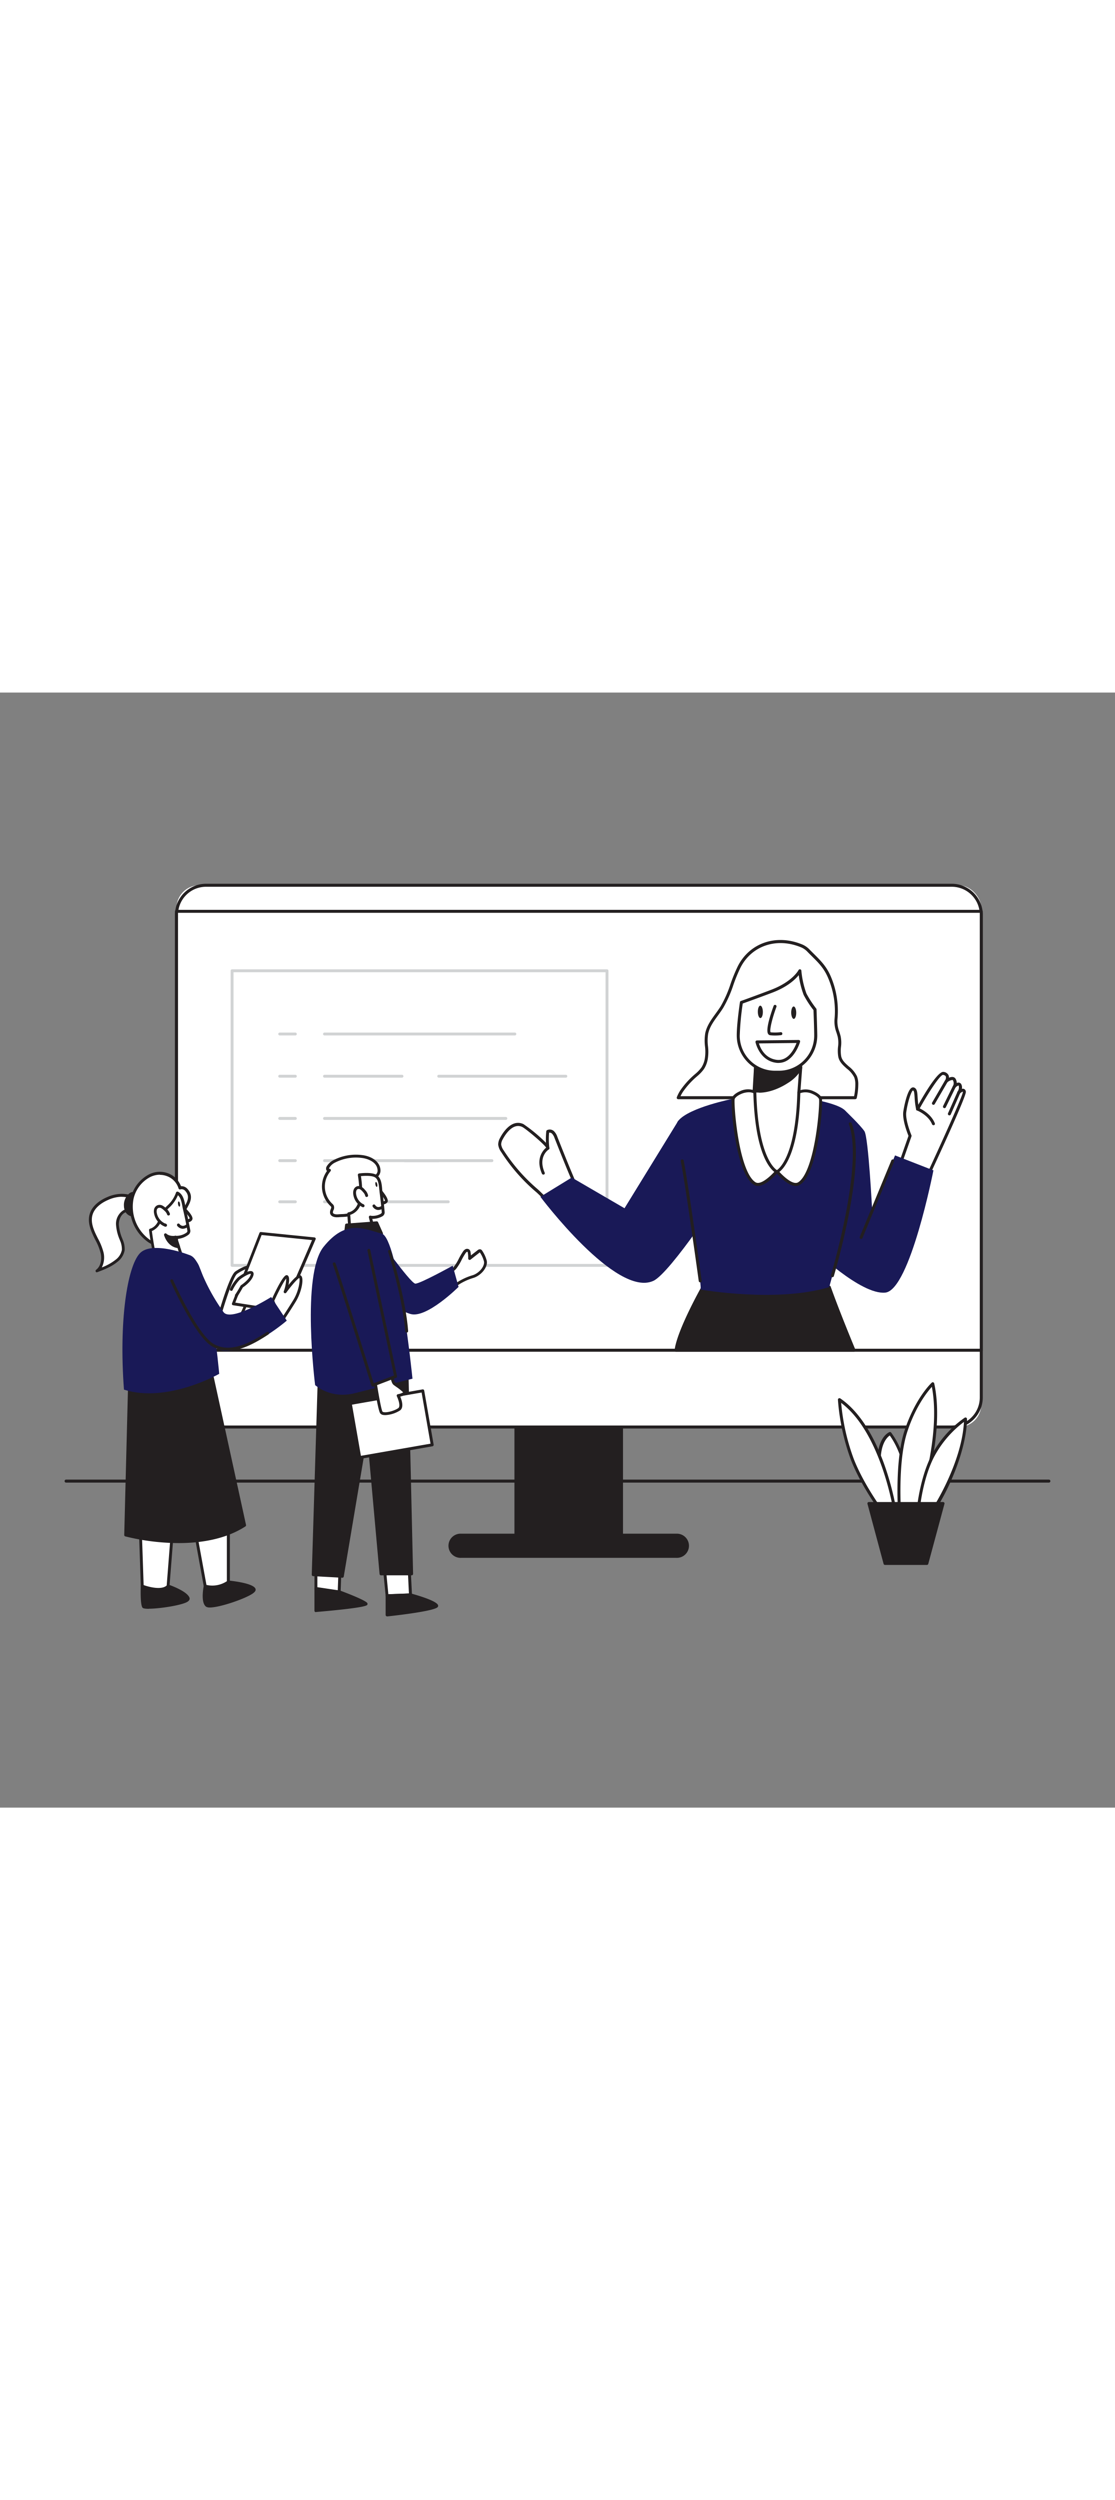 <svg id="_0580_team_presentation_8" data-name="0580_team_presentation_8" xmlns="http://www.w3.org/2000/svg" viewBox="0 0 500 500" data-imageid="team-presentation-8-46" imageName="Team Presentation 8" class="illustrations_image" style="width: 223px;"><rect x="0" y="0" width="500" height="500" fill="#808080" stroke="none"/><defs><style>.cls-1_team-presentation-8-46{fill:#231f20;}.cls-2_team-presentation-8-46{fill:#fff;}.cls-3_team-presentation-8-46{fill:#d1d3d4;}.cls-4_team-presentation-8-46{fill:#68e1fd;}</style></defs><path id="Floor_team-presentation-8-46" class="cls-1_team-presentation-8-46" d="M470.37,354.26H29.63a.67.67,0,1,1,0-1.34H470.36a.67.67,0,1,1,0,1.34Z"/><g id="Monitor_team-presentation-8-46"><rect class="cls-2_team-presentation-8-46" x="79.16" y="86.42" width="360.88" height="242.92" rx="10.14"/><path class="cls-1_team-presentation-8-46" d="M426.81,330H92.38a13.92,13.92,0,0,1-13.9-13.9V99.64a13.92,13.92,0,0,1,13.9-13.9H426.81a13.92,13.92,0,0,1,13.9,13.9V316.11a13.92,13.92,0,0,1-13.9,13.9ZM92.38,87.09A12.56,12.56,0,0,0,79.83,99.64V316.11a12.56,12.56,0,0,0,12.55,12.55H426.81a12.56,12.56,0,0,0,12.55-12.55V99.64a12.56,12.56,0,0,0-12.55-12.55Z"/><rect class="cls-1_team-presentation-8-46" x="231.34" y="329.34" width="47.38" height="48.48"/><path class="cls-1_team-presentation-8-46" d="M278.72,378.47H231.34a.65.65,0,0,1-.65-.65V329.34a.65.65,0,0,1,.65-.65h47.38a.65.65,0,0,1,.65.65v48.48A.65.65,0,0,1,278.72,378.47ZM232,377.17h46.08V330H232Z"/><rect class="cls-1_team-presentation-8-46" x="201.99" y="377.82" width="106.08" height="9.53" rx="3.65"/><path class="cls-1_team-presentation-8-46" d="M303.3,388H206.76a5.42,5.42,0,1,1,0-10.83H303.3a5.42,5.42,0,1,1,0,10.83Zm-96.54-9.53a4.12,4.12,0,1,0,0,8.23H303.3a4.12,4.12,0,1,0,0-8.23Z"/><rect class="cls-2_team-presentation-8-46" x="79.16" y="98.1" width="360.88" height="196.81"/><path class="cls-1_team-presentation-8-46" d="M440,295.58H79.16a.67.67,0,0,1-.67-.67V98.1a.67.67,0,0,1,.67-.67H440a.67.67,0,0,1,.67.67V294.91a.67.67,0,0,1-.67.67ZM79.83,294.23H439.36V98.77H79.83V294.23Z"/></g><g id="Presentation_team-presentation-8-46"><path class="cls-3_team-presentation-8-46" d="M272.19,257.51H104.07a.65.65,0,0,1-.65-.65V124.76a.65.65,0,0,1,.65-.65H272.2a.65.65,0,0,1,.65.65v132.1a.65.65,0,0,1-.65.65Zm-167.47-1.3H271.54V125.41H104.72V256.2Z"/><path class="cls-3_team-presentation-8-46" d="M230.88,153.76H145.52a.65.65,0,1,1,0-1.3h85.36a.65.65,0,1,1,0,1.3Z"/><path class="cls-3_team-presentation-8-46" d="M132.44,153.76h-7a.65.65,0,0,1,0-1.3h7a.65.65,0,1,1,0,1.3Z"/><path class="cls-3_team-presentation-8-46" d="M253.74,172.69h-57a.65.65,0,0,1,0-1.3h57a.65.65,0,1,1,0,1.3Z"/><path class="cls-3_team-presentation-8-46" d="M180.26,172.69H145.52a.65.65,0,0,1,0-1.3h34.74a.65.65,0,0,1,0,1.3Z"/><path class="cls-3_team-presentation-8-46" d="M132.44,172.69h-7a.65.65,0,1,1,0-1.3h7a.65.65,0,0,1,0,1.3Z"/><path class="cls-3_team-presentation-8-46" d="M226.83,191.62h-81.3a.65.65,0,0,1,0-1.3h81.3a.65.65,0,1,1,0,1.3Z"/><path class="cls-3_team-presentation-8-46" d="M132.44,191.62h-7a.65.65,0,1,1,0-1.3h7a.65.65,0,0,1,0,1.3Z"/><path class="cls-3_team-presentation-8-46" d="M220.59,210.55H181.47a.65.65,0,0,1,0-1.3h39.12a.65.65,0,0,1,0,1.3Z"/><path class="cls-3_team-presentation-8-46" d="M196.74,210.55H145.53a.65.65,0,0,1,0-1.3h51.21a.65.65,0,1,1,0,1.3Z"/><path class="cls-3_team-presentation-8-46" d="M132.44,210.55h-7a.65.65,0,1,1,0-1.3h7a.65.65,0,0,1,0,1.3Z"/><path class="cls-3_team-presentation-8-46" d="M201,229H145.52a.65.65,0,1,1,0-1.3H201a.65.65,0,1,1,0,1.3Z"/><path class="cls-3_team-presentation-8-46" d="M132.44,229h-7a.65.65,0,1,1,0-1.3h7a.65.65,0,0,1,0,1.3Z"/></g><g id="Character_Female_2_team-presentation-8-46" data-name="Character Female 2"><path class="cls-2_team-presentation-8-46" d="M403.32,212.29l4.74-13.55s-2.94-6.92-2.37-10.8,2.37-10.87,3.95-10.2.68,3.84,1.81,9c0,0,9-16.48,11.51-16s2,2.36,1.35,3.55c0,0,2.71-2.31,3.61-.73a3.4,3.4,0,0,1,0,3.16s1.92-2.14,2.6-.68-.56,3.27-.56,3.27,2.26-2.14,2.48-.23-17.27,39.51-17.27,39.51"/><path class="cls-1_team-presentation-8-46" d="M415.17,219.29a.67.67,0,0,1-.61-.95c6.87-14.75,17.12-37.37,17.21-39.19a.54.54,0,0,0-.06-.21,4.69,4.69,0,0,0-1.29.88.66.66,0,0,1-.9,0,.68.68,0,0,1-.12-.89,3.14,3.14,0,0,0,.51-2.61c0-.1-.08-.12-.08-.12a2.86,2.86,0,0,0-1.4,1,.67.67,0,0,1-.89.1.67.67,0,0,1-.19-.88,2.69,2.69,0,0,0,0-2.49.36.36,0,0,0-.27-.21,4.18,4.18,0,0,0-2.32,1.11.68.68,0,0,1-1-.85,2.24,2.24,0,0,0,.36-1.85c-.16-.35-.58-.58-1.24-.7-1.38.05-6.69,8.18-10.81,15.69a.64.64,0,0,1-.69.34.67.67,0,0,1-.56-.52,34.75,34.75,0,0,1-.69-5.52c-.12-1.79-.21-2.82-.72-3-.71.26-2.32,4.87-3,9.68-.53,3.64,2.3,10.37,2.32,10.44a.69.69,0,0,1,0,.49L404,212.53a.68.68,0,0,1-.86.41.67.67,0,0,1-.41-.86l4.66-13.3c-.53-1.29-2.85-7.27-2.32-10.92.35-2.41,1.79-9.55,3.75-10.64a1.26,1.26,0,0,1,1.13-.08c1.3.56,1.4,2.08,1.53,4.19.06,1,.14,2.15.33,3.49,3.14-5.6,8.88-15.12,11.31-14.72a2.77,2.77,0,0,1,2.22,1.46,2.41,2.41,0,0,1,.21,1.17,3.1,3.1,0,0,1,1.79-.34,1.7,1.7,0,0,1,1.21.86,3.7,3.7,0,0,1,.49,1.83,1.87,1.87,0,0,1,1-.18,1.45,1.45,0,0,1,1.1.89,3.15,3.15,0,0,1,.2,1.92,1.5,1.5,0,0,1,.89,0,1.45,1.45,0,0,1,.89,1.32c.23,2-13.21,31-17.33,39.87a.68.68,0,0,1-.61.39Z"/><path class="cls-1_team-presentation-8-46" d="M316,265.1s-11.77,20.73-12.88,29.81h79.78s-7.07-16.86-11.09-28.31L316,265.11Z"/><path class="cls-1_team-presentation-8-46" d="M382.94,295.56H303.16a.66.66,0,0,1-.49-.22.67.67,0,0,1-.16-.51c1.11-9.1,12.47-29.2,13-30.05a.6.6,0,0,1,.58-.33l55.82,1.49a.62.62,0,0,1,.59.43c4,11.3,11,28.11,11.08,28.28a.66.66,0,0,1-.06.61.65.65,0,0,1-.54.29Zm-79-1.3H382c-1.5-3.6-7.11-17.22-10.58-27l-55-1.47C314.93,268.4,305.38,285.74,303.91,294.26Z"/><path class="cls-2_team-presentation-8-46" d="M250.7,230.78a5.67,5.67,0,0,1-.57-.1c-3.13-.79-7.08-5.36-9.48-7.46a80.87,80.87,0,0,1-15.35-17.56,6.37,6.37,0,0,1-1.22-2.95,5.38,5.38,0,0,1,.74-2.63c1.87-3.6,5.45-7.82,9.61-5.92,1.53.7,11.27,8.74,11.27,10.13a32.39,32.39,0,0,1-.07-7.43,2.07,2.07,0,0,1,2.4.45,6.18,6.18,0,0,1,1.3,2.25c.76,1.91,10.4,26.57,11.24,26-2.8,1.76-6.35,5.59-9.87,5.18Z"/><path class="cls-1_team-presentation-8-46" d="M251.24,231.49a4.17,4.17,0,0,1-.61,0,4.94,4.94,0,0,1-.65-.12c-2.55-.64-5.46-3.48-7.81-5.76-.72-.7-1.38-1.35-2-1.85A80.86,80.86,0,0,1,224.73,206a6.94,6.94,0,0,1-1.32-3.28,6,6,0,0,1,.82-3c1.09-2.09,5.05-8.7,10.49-6.22a69.78,69.78,0,0,1,10.11,8.4,32.93,32.93,0,0,1,.14-5.16.68.68,0,0,1,.32-.51,2.76,2.76,0,0,1,3.21.54,6.58,6.58,0,0,1,1.46,2.5l.28.7c8.19,20.79,10.14,24.37,10.59,25a.67.67,0,0,1,.11,1.19c-.7.44-1.47,1-2.28,1.65-2.24,1.72-4.77,3.67-7.42,3.67Zm-18.89-37.13c-3.48,0-6.11,4.47-6.93,6a4.75,4.75,0,0,0-.67,2.29,5.81,5.81,0,0,0,1.11,2.63,79.46,79.46,0,0,0,15.23,17.41c.59.52,1.27,1.18,2,1.9,2.23,2.17,5,4.87,7.19,5.42a4,4,0,0,0,.48.09h0c2.34.27,4.84-1.66,7.06-3.36.6-.46,1.18-.9,1.73-1.29-1-1.65-3.51-7-10.58-24.95l-.28-.7a5.48,5.48,0,0,0-1.14-2,1.57,1.57,0,0,0-1.31-.46,32.21,32.21,0,0,0,.11,6.87h0v.08a.67.67,0,0,1-1.34.08.41.41,0,0,0,0-.11c-.49-1.4-9.36-8.81-10.86-9.49a4.39,4.39,0,0,0-1.81-.41Z"/><path class="cls-4_team-presentation-8-46 targetColor" d="M379.07,187.53s6.77,6.47,8.57,9.18,3.47,35.67,3.47,35.67l10.25-24.84,17.22,6.72S408.06,267.94,397,269.07s-32.52-19.77-32.52-19.77l14.59-61.77Z" style="fill: rgb(25, 25, 87);"/><path class="cls-4_team-presentation-8-46 targetColor" d="M328.8,182.13S309,186,304.13,192.05s9.83,60.62,10.12,75.67c0,0,34.23,6,57.6-1.13,0,0,8.12-28.79,10.23-45.34s-.6-31-3-33.72S367.41,183,367.41,183s-34.08,0-38.6-.91Z" style="fill: rgb(25, 25, 87);"/><path class="cls-2_team-presentation-8-46" d="M383.55,181.69a27.62,27.62,0,0,0,.68-5.88,9.24,9.24,0,0,0-.53-3.47c-1.46-3.62-6.32-5.27-7.11-9.09-.67-3.22.54-6.05-.3-9.16s-1.67-4.37-1.36-7.94a38.59,38.59,0,0,0-3-18.5c-2.33-5.48-5.63-8-9.63-12.14a9.19,9.19,0,0,0-3.32-2.08c-10.59-4.16-22.19-.86-27.52,9.6-3,5.82-4.27,12.44-7.71,18-2.42,3.91-5.92,7.35-6.84,11.86-.81,4,.66,7.76-.26,11.79a11.54,11.54,0,0,1-1.53,3.8,17.25,17.25,0,0,1-2.94,3.1,36,36,0,0,0-6.54,7.2,16.6,16.6,0,0,0-1.5,2.94h79.41Z"/><path class="cls-1_team-presentation-8-46" d="M383.55,182.36H304.14a.7.7,0,0,1-.56-.29.67.67,0,0,1-.07-.63,17.88,17.88,0,0,1,1.56-3.05,37,37,0,0,1,6.66-7.33l.14-.12a16.08,16.08,0,0,0,2.69-2.85,10.69,10.69,0,0,0,1.43-3.57,19.11,19.11,0,0,0,.15-5.85,21.05,21.05,0,0,1,.11-5.92c.68-3.31,2.68-6.06,4.61-8.72.79-1.09,1.61-2.22,2.32-3.35a53,53,0,0,0,4.41-10,71.37,71.37,0,0,1,3.28-8c5.27-10.33,16.94-14.41,28.37-9.92a9.85,9.85,0,0,1,3.56,2.24c.77.8,1.51,1.53,2.23,2.24,3,3,5.61,5.56,7.54,10.1a39.28,39.28,0,0,1,3,18.83,12.75,12.75,0,0,0,.78,5.83c.18.57.37,1.18.56,1.87a14.2,14.2,0,0,1,.22,5,14.71,14.71,0,0,0,.09,4.24c.38,1.84,1.86,3.16,3.43,4.55a12.56,12.56,0,0,1,3.65,4.42,9.93,9.93,0,0,1,.58,3.72,28.89,28.89,0,0,1-.69,6,.67.67,0,0,1-.66.53ZM305.17,181H383a26.56,26.56,0,0,0,.55-5.21,8.74,8.74,0,0,0-.48-3.21,11.43,11.43,0,0,0-3.3-3.92c-1.66-1.48-3.38-3-3.85-5.28a16,16,0,0,1-.11-4.62,12.84,12.84,0,0,0-.18-4.5c-.18-.67-.37-1.27-.54-1.82a14,14,0,0,1-.83-6.35,37.87,37.87,0,0,0-2.94-18.18c-1.83-4.3-4.22-6.67-7.25-9.67-.72-.72-1.47-1.46-2.25-2.27a8.43,8.43,0,0,0-3.08-1.92c-10.76-4.23-21.73-.42-26.67,9.28a69.39,69.39,0,0,0-3.22,7.84,53.88,53.88,0,0,1-4.53,10.2c-.73,1.18-1.57,2.33-2.37,3.44-1.94,2.66-3.76,5.17-4.38,8.2a19.45,19.45,0,0,0-.09,5.55,20.07,20.07,0,0,1-.18,6.26,11.94,11.94,0,0,1-1.62,4,17.18,17.18,0,0,1-2.91,3.1l-.13.12a35.91,35.91,0,0,0-6.43,7.06,16.69,16.69,0,0,0-1.05,1.9Z"/><path class="cls-2_team-presentation-8-46" d="M358.23,179.2s2.68,38.15-10.69,35.6c-17.77-3.79-9.69-30.59-9.69-30.59l.29-5,.67-11.65.64-10.89,18.68-.21.72,8.89.22,2.88-.84,11Z"/><path class="cls-1_team-presentation-8-46" d="M348.79,215.6a6.6,6.6,0,0,1-1.38-.14,13.67,13.67,0,0,1-9.36-6.51c-5.34-9-1.26-23.52-.87-24.85l1.6-27.47a.67.67,0,0,1,.66-.63l18.68-.21a.7.7,0,0,1,.68.62l.94,11.78-.84,11c.12,1.7,1.77,27.93-5.89,34.74a6.19,6.19,0,0,1-4.22,1.65Zm-8.7-58.27-1.57,26.92a.4.4,0,0,1,0,.15c-.05.15-4.46,15.11.72,23.86a12.41,12.41,0,0,0,8.46,5.88,4.93,4.93,0,0,0,4.44-1.2c7.27-6.45,5.46-33.42,5.44-33.69v-.1l.84-11-.89-11-17.42.19Z"/><path class="cls-1_team-presentation-8-46" d="M359.07,168.23a17.54,17.54,0,0,1-6.07,6.24c-4,2.6-9.63,4.91-14.52,4.11l.33-11a40.07,40.07,0,0,0,10.77,0c3.15-.35,6.39-.74,9.27-2.17l.22,2.88Z"/><path class="cls-1_team-presentation-8-46" d="M340.47,179.38a12.75,12.75,0,0,1-2.09-.16.65.65,0,0,1-.54-.66l.33-11a.64.64,0,0,1,.74-.62,38.71,38.71,0,0,0,10.6,0c2.91-.32,6.19-.69,9.05-2.1a.63.63,0,0,1,.61,0,.66.66,0,0,1,.33.51l.22,2.88a.71.71,0,0,1-.07.35,18,18,0,0,1-6.29,6.48c-4.31,2.81-9,4.37-12.89,4.37ZM339.15,178c3.89.43,8.88-1.08,13.5-4.09a16.87,16.87,0,0,0,5.76-5.83l-.14-1.77a31,31,0,0,1-8.62,1.84,41.58,41.58,0,0,1-10.22.14l-.29,9.72Z"/><path class="cls-2_team-presentation-8-46" d="M349.57,170.17l-1.91,0A16.42,16.42,0,0,1,331.06,154c-.06-5.18,1.42-15.06,1.42-15.06s7.58-2.72,13.53-5c10-3.77,12.67-9.17,12.67-9.17A40.49,40.49,0,0,0,361,135.24a47.13,47.13,0,0,0,4.46,6.85s.29,8.1.33,11.48a16.42,16.42,0,0,1-16.24,16.6Z"/><path class="cls-1_team-presentation-8-46" d="M347.47,170.87A17.11,17.11,0,0,1,330.38,154c-.06-5.18,1.37-14.76,1.43-15.17a.65.65,0,0,1,.44-.53c.08,0,7.64-2.75,13.52-5,9.57-3.62,12.28-8.79,12.31-8.84a.68.68,0,0,1,.74-.36.67.67,0,0,1,.54.61A40.2,40.2,0,0,0,361.65,135a47.63,47.63,0,0,0,4.37,6.7.62.62,0,0,1,.14.39c0,.08.29,8.14.33,11.49a17.11,17.11,0,0,1-16.9,17.28l-1.91,0h-.21ZM333.08,139.4A125.11,125.11,0,0,0,331.72,154a15.77,15.77,0,0,0,15.74,15.57h.17l1.91,0h0a15.77,15.77,0,0,0,15.57-15.92c0-3-.28-9.94-.32-11.25a44.39,44.39,0,0,1-4.41-6.82,39.94,39.94,0,0,1-2.2-8.87c-1.57,1.95-5.07,5.31-12,7.91-5.13,1.94-11.54,4.26-13.16,4.84Z"/><path class="cls-1_team-presentation-8-46" d="M347.56,153.79a19.88,19.88,0,0,1-2.13-.11,1.31,1.31,0,0,1-1-.63c-1.26-2.05,1.59-10.14,2.49-12.57a.67.67,0,1,1,1.26.46c-2,5.42-3.22,10.75-2.59,11.41a21.93,21.93,0,0,0,4.55-.07.68.68,0,0,1,.18,1.34,22.36,22.36,0,0,1-2.79.17Z"/><ellipse class="cls-1_team-presentation-8-46" cx="355.93" cy="143.55" rx="1.13" ry="2.79" transform="translate(-1.56 3.92) rotate(-0.63)"/><ellipse class="cls-1_team-presentation-8-46" cx="340.96" cy="143.18" rx="1.13" ry="2.79" transform="translate(-1.55 3.76) rotate(-0.63)"/><path class="cls-2_team-presentation-8-46" d="M338.5,179.2c-3.55-1.9-9.15.94-9.69,2.93s1.66,33.25,9.69,38.07c3.48,2.09,9.75-5.4,9.75-5.4s-9-3.93-9.75-35.6Z"/><path class="cls-1_team-presentation-8-46" d="M339.88,221.24a3.24,3.24,0,0,1-1.73-.47c-8.49-5.09-10.59-36.64-10-38.82.37-1.35,2.13-2.52,3.65-3.18a8.26,8.26,0,0,1,7-.16.7.7,0,0,1,.36.58c.76,30.62,9.27,35,9.35,35a.7.7,0,0,1,.38.46.68.68,0,0,1-.14.58c-.58.7-5.15,6-8.87,6Zm-4.12-42a8.66,8.66,0,0,0-3.42.76c-1.68.72-2.72,1.7-2.89,2.3-.22.83.14,8.91,1.65,17.71,1.85,10.76,4.6,17.72,7.74,19.6,2.21,1.33,6.47-2.58,8.38-4.68-2.24-1.71-8.67-8.89-9.39-35.31a5.27,5.27,0,0,0-2.07-.38Z"/><path class="cls-2_team-presentation-8-46" d="M358.23,179.2c3.55-1.9,9.15.94,9.69,2.93s-1.66,33.25-9.69,38.07c-3.48,2.09-9.75-5.4-9.75-5.4s9-3.93,9.75-35.6Z"/><path class="cls-1_team-presentation-8-46" d="M356.84,221.24c-3.72,0-8.29-5.31-8.87-6a.68.68,0,0,1,.24-1c.08,0,8.58-4.38,9.34-35a.67.67,0,0,1,.36-.58,8.26,8.26,0,0,1,7,.16c1.53.66,3.29,1.84,3.65,3.18.59,2.18-1.51,33.73-10,38.82a3.36,3.36,0,0,1-1.73.47Zm-7.34-6.3c2,2.17,6.15,6,8.38,4.68,3.14-1.88,5.89-8.85,7.74-19.6,1.51-8.8,1.87-16.88,1.65-17.71-.16-.59-1.21-1.58-2.89-2.3a7.23,7.23,0,0,0-5.49-.38c-.72,26.42-7.15,33.61-9.39,35.31Z"/><path class="cls-2_team-presentation-8-46" d="M339.46,156.66l18.68-.21s-2.85,9.86-10,8.89S339.46,156.66,339.46,156.66Z"/><path class="cls-1_team-presentation-8-46" d="M349.14,166.09a8.29,8.29,0,0,1-1.09-.07c-7.53-1-9.24-9.14-9.26-9.22a.68.68,0,0,1,.66-.81l18.68-.21a.64.64,0,0,1,.54.26.66.66,0,0,1,.11.59c-.12.4-2.81,9.44-9.64,9.44Zm-8.82-8.76c.59,1.92,2.58,6.63,7.91,7.35s8.08-5.25,8.95-7.54l-16.86.19Z"/><path class="cls-4_team-presentation-8-46 targetColor" d="M304.14,192.05l-24.09,39.19-23.66-13.77-14.06,8.63s34,45.37,50.66,37.7c7.74-3.57,32.51-41.65,32.51-41.65l-21.37-30.1Z" style="fill: rgb(25, 25, 87);"/><path class="cls-1_team-presentation-8-46" d="M373.25,262.14a.42.42,0,0,1-.19,0,.67.67,0,0,1-.45-.84c.15-.5,14.8-49.84,8.05-67.68a.67.67,0,0,1,1.26-.48c6.91,18.26-7.41,66.5-8,68.54a.68.68,0,0,1-.64.48Z"/><path class="cls-1_team-presentation-8-46" d="M314,264.47a.66.66,0,0,1-.66-.58c-.06-.44-6.05-43.92-8.06-53.72a.67.67,0,1,1,1.31-.27c2,9.84,8,53.37,8.07,53.81a.68.68,0,0,1-.57.76Z"/><path class="cls-1_team-presentation-8-46" d="M386.16,245a.8.8,0,0,1-.26-.05.67.67,0,0,1-.36-.88l14.18-34.32a.67.67,0,0,1,1.24.52l-14.18,34.32a.68.68,0,0,1-.62.42Z"/><path class="cls-1_team-presentation-8-46" d="M418.58,194a.68.68,0,0,1-.63-.42c-1.65-4.15-6.7-6.18-6.75-6.2a.67.67,0,0,1,.49-1.25c.23.09,5.64,2.25,7.51,7a.66.66,0,0,1-.38.87.74.74,0,0,1-.25,0Z"/><path class="cls-1_team-presentation-8-46" d="M418.58,184.86a.72.72,0,0,1-.34-.09.67.67,0,0,1-.24-.92l5.74-9.88a.67.67,0,0,1,1.16.68l-5.74,9.88a.66.66,0,0,1-.58.34Z"/><path class="cls-1_team-presentation-8-46" d="M423.53,186.36a.66.66,0,0,1-.3-.07.68.68,0,0,1-.31-.9l4.4-9a.67.67,0,0,1,.9-.31.68.68,0,0,1,.31.9l-4.4,9A.68.68,0,0,1,423.53,186.36Z"/><path class="cls-1_team-presentation-8-46" d="M425.73,189.6a.66.66,0,0,1-.27-.06.67.67,0,0,1-.34-.89l4.23-9.6a.67.67,0,1,1,1.23.55l-4.23,9.6a.68.68,0,0,1-.62.4Z"/><path class="cls-1_team-presentation-8-46" d="M243.64,216.15a.68.68,0,0,1-.62-.4c-3.56-8.18,2.26-12,2.32-12a.67.67,0,1,1,.72,1.14c-.21.14-4.89,3.27-1.81,10.36a.67.67,0,0,1-.35.89.65.65,0,0,1-.27,0Z"/></g><g id="Character_Male_team-presentation-8-46" data-name="Character Male"><path class="cls-1_team-presentation-8-46" d="M141.66,401.72v10s23-2,22.48-3-12.06-5.4-12.06-5.4Z"/><path class="cls-1_team-presentation-8-46" d="M141.66,412.35a.66.66,0,0,1-.44-.17.63.63,0,0,1-.21-.48v-10a.62.62,0,0,1,.23-.49.66.66,0,0,1,.52-.15l10.42,1.54.14,0c5.38,2,11.89,4.68,12.41,5.72a.8.8,0,0,1,0,.69c-.21.37-.75,1.35-23,3.28Zm.65-9.87V411c8.56-.76,17.78-1.79,20.59-2.45-1.75-1-6.55-3-11-4.64l-9.6-1.42Z"/><polygon class="cls-2_team-presentation-8-46" points="141.66 392.93 141.66 401.72 152.08 403.27 152.46 392.93 141.66 392.93"/><path class="cls-1_team-presentation-8-46" d="M152.08,403.92H152l-10.42-1.54a.65.65,0,0,1-.56-.64V393a.65.65,0,0,1,.65-.65h10.8a.63.63,0,0,1,.47.2.66.66,0,0,1,.18.48l-.38,10.34a.63.63,0,0,1-.24.48.64.64,0,0,1-.42.15Zm-9.76-2.76,9.14,1.35.33-8.93h-9.47Z"/><polygon class="cls-2_team-presentation-8-46" points="172.43 393.23 173.59 404.96 184.08 404.57 183.54 393.23 172.43 393.23"/><path class="cls-1_team-presentation-8-46" d="M173.59,405.62a.65.65,0,0,1-.65-.59l-1.16-11.73a.62.62,0,0,1,.17-.5.63.63,0,0,1,.48-.21h11.11a.65.65,0,0,1,.65.62l.55,11.34a.67.67,0,0,1-.17.47.62.62,0,0,1-.46.21l-10.49.39h0Zm-.44-11.73,1,10.41,9.22-.34-.48-10.06h-9.77Z"/><polygon class="cls-1_team-presentation-8-46" points="182.36 299.06 184.57 395.19 170.89 395.19 164.9 328.58 153.54 396.27 140.42 395.55 143.12 307.5 182.36 299.06"/><path class="cls-1_team-presentation-8-46" d="M153.54,396.93h0l-13.12-.72a.66.66,0,0,1-.62-.67l2.7-88.06a.65.65,0,0,1,.51-.62l39.24-8.44a.62.62,0,0,1,.54.13.68.68,0,0,1,.25.5l2.2,96.12a.63.63,0,0,1-.19.47.67.67,0,0,1-.47.2H170.86a.65.65,0,0,1-.65-.59l-5.54-61.55-10.52,62.69a.65.65,0,0,1-.64.54Zm-12.45-2,11.9.65,11.26-67.12a.65.65,0,0,1,.64-.54h0a.65.65,0,0,1,.62.59l5.94,66h12.41l-2.17-94.67-38,8.16-2.67,86.91Z"/><path class="cls-2_team-presentation-8-46" d="M204.47,265.56a25.67,25.67,0,0,1,7.6-3.69c2.51-.73,5.34-3.31,5.65-6.08a3.43,3.43,0,0,0-.19-1.34,13.81,13.81,0,0,0-1.82-3.84.84.84,0,0,0-.31-.31c-.27-.12-.57.07-.8.25l-4,3.14a13.47,13.47,0,0,0-.17-2.62,1.33,1.33,0,0,0-.35-.82,1,1,0,0,0-1.09,0,2.57,2.57,0,0,0-.8.84c-1.54,2.18-2.55,5-4.24,7-.33.39-3.55,2.91-3.34,3.14l3.9,4.35Z"/><path class="cls-1_team-presentation-8-46" d="M204.47,266.21A.64.64,0,0,1,204,266l-3.91-4.36a.75.75,0,0,1-.16-.5c0-.45.38-.81,2.48-2.59.42-.35.94-.79,1-.9a21.48,21.48,0,0,0,2.33-3.78,29.75,29.75,0,0,1,1.87-3.2,3.2,3.2,0,0,1,1-1,1.6,1.6,0,0,1,1.85.11,1.91,1.91,0,0,1,.55,1.2,13.52,13.52,0,0,1,.16,1.41l3-2.33a1.47,1.47,0,0,1,1.46-.34,1.43,1.43,0,0,1,.59.54,14.43,14.43,0,0,1,1.91,4,4,4,0,0,1,.21,1.6c-.34,3.09-3.44,5.85-6.11,6.64a25.5,25.5,0,0,0-7.39,3.58.65.65,0,0,1-.39.13Zm-3.07-5,3.17,3.53a26.74,26.74,0,0,1,7.32-3.45c2.28-.67,4.91-3.05,5.18-5.53a2.77,2.77,0,0,0-.16-1.08,13,13,0,0,0-1.74-3.65v0l-.16.11-4,3.14a.66.66,0,0,1-1.06-.53,13.13,13.13,0,0,0-.16-2.5c0-.09-.06-.37-.14-.44a.38.38,0,0,0-.33,0,2.24,2.24,0,0,0-.59.65,27.54,27.54,0,0,0-1.78,3.06,23,23,0,0,1-2.49,4,12.67,12.67,0,0,1-1.18,1.05c-.52.44-1.4,1.18-1.83,1.62Zm-.34-.38Z"/><path class="cls-4_team-presentation-8-46 targetColor" d="M167.58,241.69s16.49,23.34,18.68,23.36S203,257,203,257l2.63,9.5s-14.27,14.22-21.5,12.17-30.15-16.22-30.15-16.22l13.65-20.77Z" style="fill: rgb(25, 25, 87);"/><path class="cls-2_team-presentation-8-46" d="M155.21,234.37c-1.11.14-2.23.14-3.53.25s-2.8-.08-3-1.27c-.2-1,.87-2.07.43-3a2.27,2.27,0,0,0-.55-.65,11.45,11.45,0,0,1-3.5-7.6,11.26,11.26,0,0,1,2.69-7.88.62.62,0,0,1-.82-.45,1.46,1.46,0,0,1,.21-1,6.87,6.87,0,0,1,2.93-2.58,21,21,0,0,1,12.3-2.1c3.23.38,7.36,2.21,7.62,6a3,3,0,0,1-2,3.15c0,4.12-1.57,7.21-3.67,10.55a16.06,16.06,0,0,1-5.67,5.53,9,9,0,0,1-3.35,1.08Z"/><path class="cls-1_team-presentation-8-46" d="M151.11,235.29c-1.73,0-2.87-.66-3.1-1.82a3.16,3.16,0,0,1,.29-1.77c.19-.51.3-.85.19-1.09a1.62,1.62,0,0,0-.36-.41,12.12,12.12,0,0,1-3.75-8.08,12,12,0,0,1,2.25-7.59,1.33,1.33,0,0,1-.36-.6,2,2,0,0,1,.26-1.51,7.59,7.59,0,0,1,3.2-2.85,21.82,21.82,0,0,1,12.68-2.17c3.89.46,7.93,2.68,8.2,6.62a3.75,3.75,0,0,1-2.05,3.67c-.1,4.24-1.91,7.47-3.77,10.42a16.7,16.7,0,0,1-5.9,5.75,9.43,9.43,0,0,1-3.58,1.16h0c-.66.08-1.33.12-2,.15-.49,0-1,.05-1.52.1l-.63,0Zm-3.4-21.74a.69.69,0,0,1,.51.24.65.65,0,0,1,0,.84,10.59,10.59,0,0,0-2.53,7.42,10.78,10.78,0,0,0,3.3,7.16,2.85,2.85,0,0,1,.69.84,2.57,2.57,0,0,1-.15,2.1,2.17,2.17,0,0,0-.23,1.06c.14.69,1.35.83,2.35.75.55-.05,1.07-.07,1.57-.1.67,0,1.31-.07,1.93-.15h0a8.08,8.08,0,0,0,3.11-1,15.35,15.35,0,0,0,5.43-5.3c2.28-3.63,3.6-6.47,3.57-10.2a.65.65,0,0,1,.51-.64,2.34,2.34,0,0,0,1.54-2.47c-.25-3.65-4.55-5.12-7-5.41a20.49,20.49,0,0,0-11.92,2,6.15,6.15,0,0,0-2.67,2.32c-.17.32-.17.48-.15.54a.63.63,0,0,1,.19,0Z"/><path class="cls-2_team-presentation-8-46" d="M170,222.84s3.67,4.22,3.18,5.26-2.67.68-2.67.68"/><path class="cls-1_team-presentation-8-46" d="M171.32,229.49a5.51,5.51,0,0,1-.92-.07.65.65,0,0,1,.21-1.29c.69.11,1.79.06,2-.32,0-.47-1.4-2.62-3.08-4.55a.65.65,0,1,1,1-.86c1.8,2.07,3.84,4.78,3.28,6a2.56,2.56,0,0,1-2.44,1.11Z"/><path class="cls-2_team-presentation-8-46" d="M168.5,216.83c2.15,1.33,2.06,4.76,2.34,6.94.4,3.07.74,6.15,1,9.23.17,2-4.83,2.66-5.79,2.19l1.85,7.57-11.06-2.67-.45-6.4s3.41-.43,4.81-4.64-.07-12.78-.07-12.78,5.28-.73,7.38.57Z"/><path class="cls-1_team-presentation-8-46" d="M167.9,243.41a.39.39,0,0,1-.15,0l-11.07-2.67a.65.65,0,0,1-.5-.59l-.45-6.4a.65.65,0,0,1,.57-.69c.12,0,3-.45,4.27-4.2,1.34-4-.08-12.38-.09-12.46a.65.65,0,0,1,.12-.5.62.62,0,0,1,.44-.26c.56-.08,5.58-.73,7.81.66,2.06,1.28,2.32,4,2.52,6.24,0,.41.08.81.12,1.17.4,3.06.74,6.17,1,9.26a2,2,0,0,1-1,1.87,9.13,9.13,0,0,1-4.54,1.17l1.62,6.63a.68.68,0,0,1-.17.62.66.66,0,0,1-.46.19Zm-10.45-3.84,9.56,2.31-1.59-6.53a.66.66,0,0,1,.22-.66.64.64,0,0,1,.69-.08,7.27,7.27,0,0,0,4.4-.88c.32-.23.48-.45.46-.67-.26-3.06-.59-6.16-1-9.2,0-.38-.09-.79-.13-1.22-.18-1.92-.4-4.31-1.91-5.25h0c-1.35-.84-4.55-.73-6.29-.55.32,2.14,1.16,8.75-.06,12.42a7.19,7.19,0,0,1-4.74,4.94l.38,5.37Z"/><path class="cls-2_team-presentation-8-46" d="M171.45,230.72a2.5,2.5,0,0,1-3.76-.52"/><path class="cls-1_team-presentation-8-46" d="M169.67,232a1.67,1.67,0,0,1-.38,0,3.07,3.07,0,0,1-2.13-1.43.65.65,0,0,1,1.07-.75,1.89,1.89,0,0,0,1.23.88,2.37,2.37,0,0,0,1.58-.49.66.66,0,0,1,.92.1.64.64,0,0,1-.09.91,3.77,3.77,0,0,1-2.2.8Z"/><path class="cls-2_team-presentation-8-46" d="M164.43,225.58a4.2,4.2,0,0,0-1.15-2,6.16,6.16,0,0,0-1.3-1.25,2,2,0,0,0-1.71-.29,1.85,1.85,0,0,0-1.06,1.11,3.63,3.63,0,0,0-.17,1.57,6.71,6.71,0,0,0,3.83,5.44l-.19-.16"/><path class="cls-1_team-presentation-8-46" d="M162.87,230.82a.66.66,0,0,1-.27-.06,7.32,7.32,0,0,1-4.21-6,4.21,4.21,0,0,1,.21-1.86,2.51,2.51,0,0,1,1.45-1.49,2.65,2.65,0,0,1,2.28.35,6.49,6.49,0,0,1,1.44,1.37,4.79,4.79,0,0,1,1.29,2.32.65.65,0,1,1-1.29.19,3.75,3.75,0,0,0-1-1.67,5.27,5.27,0,0,0-1.15-1.12,1.37,1.37,0,0,0-1.15-.22,1.22,1.22,0,0,0-.67.73,3,3,0,0,0-.13,1.28,6.11,6.11,0,0,0,3,4.68.61.61,0,0,1,.38.15l.19.16a.66.66,0,0,1,.14.85.65.65,0,0,1-.55.31Z"/><ellipse class="cls-1_team-presentation-8-46" cx="168.77" cy="220.57" rx="0.43" ry="1.11" transform="translate(-39.18 36.47) rotate(-11.06)"/><path class="cls-1_team-presentation-8-46" d="M155,242.26l.42-3.5,13.54-1,2.16,4.83A26.56,26.56,0,0,1,155,242.26Z"/><path class="cls-1_team-presentation-8-46" d="M163.72,244.33a28.35,28.35,0,0,1-8.95-1.45.66.66,0,0,1-.44-.7l.42-3.5a.65.65,0,0,1,.6-.57l13.54-1a.66.66,0,0,1,.64.38l2.16,4.83a.63.63,0,0,1,0,.52.64.64,0,0,1-.38.36,24,24,0,0,1-7.6,1.12Zm-8-2.53a26.8,26.8,0,0,0,14.51.39l-1.67-3.74-12.55.91-.3,2.44Z"/><path class="cls-4_team-presentation-8-46 targetColor" d="M171.1,242.6c-8-2.14-15.93-6.58-26,5.94s-3.79,62-3.79,62,6.82,6.38,17.75,3.64l25.91-6.51s-6.35-63.09-13.84-65.09Z" style="fill: rgb(25, 25, 87);"/><path class="cls-1_team-presentation-8-46" d="M173.59,405v8.64s22.55-2.45,22.24-4.15-11.75-4.88-11.75-4.88l-10.49.39Z"/><path class="cls-1_team-presentation-8-46" d="M173.59,414.25a.67.67,0,0,1-.44-.17.64.64,0,0,1-.22-.49V405a.65.65,0,0,1,.63-.65l10.49-.39a.68.68,0,0,1,.2,0c4.42,1.23,11.89,3.56,12.22,5.39a.9.9,0,0,1-.18.7c-1.32,1.77-17.66,3.68-22.64,4.22h-.06Zm.65-8.66v7.28c9.23-1,19-2.54,20.8-3.49-1-.94-6.3-2.84-11-4.16l-9.76.36Z"/><rect class="cls-2_team-presentation-8-46" x="158.95" y="315.77" width="32.98" height="24.59" transform="translate(-53.84 35.09) rotate(-9.91)"/><path class="cls-1_team-presentation-8-46" d="M161.33,343.66a.64.64,0,0,1-.64-.54l-4.23-24.22a.61.61,0,0,1,.11-.49.69.69,0,0,1,.42-.27l32.49-5.67a.64.64,0,0,1,.75.53l4.23,24.22a.61.61,0,0,1-.11.49.69.69,0,0,1-.42.27l-32.49,5.67Zm-3.48-24.35,4,22.94,31.21-5.45-4-22.94Z"/><path class="cls-2_team-presentation-8-46" d="M175.57,305.07s.22,3.92,1.31,4.8,4.91,3.27,4.63,4-3,1.31-3,1.31,2.37,4.69.46,6.11-7,2.83-8,1.42-3.16-16.24-3.16-16.24"/><path class="cls-1_team-presentation-8-46" d="M172.71,324a4.88,4.88,0,0,1-.79-.06,2.08,2.08,0,0,1-1.47-.81c-1-1.47-2.9-14-3.27-16.52a.65.65,0,0,1,.55-.74.66.66,0,0,1,.74.55c1.06,7.21,2.49,15.16,3.05,16a.94.94,0,0,0,.61.26c1.69.28,5.08-.79,6.48-1.83,1.11-.82,0-3.92-.65-5.29a.65.65,0,0,1,.46-.93,8.09,8.09,0,0,0,2.38-.82,22.11,22.11,0,0,0-3.11-2.49c-.5-.36-.94-.67-1.21-.89-1.25-1-1.51-4.57-1.55-5.27a.65.65,0,0,1,.61-.69.63.63,0,0,1,.69.61c.1,1.75.53,3.9,1.07,4.32.26.21.68.5,1.15.84,2.82,2,4,3,3.69,3.92-.27.76-1.56,1.26-2.65,1.54.65,1.52,1.75,4.82-.08,6.18a13.58,13.58,0,0,1-6.68,2.13Zm8.17-10.07h0Z"/><path class="cls-4_team-presentation-8-46 targetColor" d="M165.4,250.05l12,56.58-10.24,3.92s-15.84-50.56-17.3-54.39" style="fill: rgb(25, 25, 87);"/><path class="cls-1_team-presentation-8-46" d="M167.17,311.21a.67.67,0,0,1-.28-.06.69.69,0,0,1-.34-.39c-.16-.51-15.85-50.58-17.29-54.35a.65.65,0,0,1,1.22-.46c1.38,3.61,15.16,47.54,17.11,53.76l9.07-3.48-11.89-56a.64.64,0,0,1,.5-.77.66.66,0,0,1,.77.5l12,56.58a.65.65,0,0,1-.41.74l-10.24,3.92A.62.62,0,0,1,167.17,311.21Z"/><path class="cls-4_team-presentation-8-46 targetColor" d="M174.67,250.58s6.59,20.83,7.69,35.78" style="fill: rgb(25, 25, 87);"/><path class="cls-1_team-presentation-8-46" d="M182.36,287a.65.65,0,0,1-.65-.61c-1.08-14.7-7.59-35.42-7.66-35.63a.65.65,0,1,1,1.25-.39c.07.21,6.63,21.07,7.72,35.92a.65.65,0,0,1-.6.7h-.06Z"/></g><g id="Character_Female_1_team-presentation-8-46" data-name="Character Female 1"><path class="cls-1_team-presentation-8-46" d="M92,400.66s-1.45,7.16.8,8.73,21.73-5,21.16-7.23-11.59-3.35-11.59-3.35S93.7,401.38,92,400.66Z"/><path class="cls-1_team-presentation-8-46" d="M94.05,410.25a2.91,2.91,0,0,1-1.61-.33c-2.53-1.77-1.22-8.62-1.06-9.4a.65.65,0,0,1,.9-.47c.91.39,5.76-.64,9.92-1.88a.71.71,0,0,1,.25,0c2.69.28,11.53,1.36,12.16,3.84.21.84-.64,1.54-1.3,2-3.43,2.37-14.71,6.26-19.26,6.26Zm-1.51-8.84c-.45,2.64-.63,6.55.65,7.44.54.38,4.07,0,10.19-2s9.74-4,10-4.66c-.24-.85-5.22-2.15-10.9-2.74-1.54.45-7.38,2.11-9.9,1.94Z"/><path class="cls-1_team-presentation-8-46" d="M63.77,400.66s-.23,8.28.67,9.29,20.94-1.13,19.92-3.83-9-5.47-9-5.47H63.77Z"/><path class="cls-1_team-presentation-8-46" d="M66.76,410.85c-1.48,0-2.52-.14-2.81-.46-1-1.09-.9-7.18-.83-9.75a.65.65,0,0,1,.65-.63H75.36a.49.49,0,0,1,.21,0c.85.29,8.31,2.95,9.4,5.85.15.39.22,1.16-1,1.89-2.51,1.51-12.29,3.06-17.23,3.06Zm-1.87-1.39c1.59.47,13.54-.66,17.75-2.45,1-.43,1.11-.7,1.11-.71-.65-1.68-5.52-3.94-8.5-5H64.41C64.34,404.81,64.5,408.68,64.89,409.46Zm0,.07h0Z"/><path class="cls-2_team-presentation-8-46" d="M62.86,373.37l.91,27.29s8.55,3.38,11.59,0l2.36-30-14.86,2.7Z"/><path class="cls-1_team-presentation-8-46" d="M71,402.81a23.51,23.51,0,0,1-7.45-1.54.65.65,0,0,1-.41-.58l-.91-27.29a.65.65,0,0,1,.54-.66L77.61,370a.63.63,0,0,1,.55.16.64.64,0,0,1,.21.54l-2.36,30a.71.71,0,0,1-.16.39A6.34,6.34,0,0,1,71,402.83Zm-6.57-2.6c2.48.9,8.09,2.31,10.32.17L77,371.47l-13.47,2.45.88,26.29Z"/><path class="cls-2_team-presentation-8-46" d="M102.37,369.54v29.27A12.34,12.34,0,0,1,92,400.66l-6.42-35.17,16.79,4.05Z"/><path class="cls-1_team-presentation-8-46" d="M95.25,401.76a12.84,12.84,0,0,1-3.41-.46.66.66,0,0,1-.47-.51L85,365.62a.64.64,0,0,1,.19-.59.66.66,0,0,1,.6-.16l16.79,4.05a.65.65,0,0,1,.5.63v29.27a.63.63,0,0,1-.25.51,12.9,12.9,0,0,1-7.53,2.43Zm-2.67-1.62a11.84,11.84,0,0,0,9.15-1.66V370.06l-15.32-3.7,6.17,33.77Z"/><path class="cls-1_team-presentation-8-46" d="M58.43,297.27l-2.06,80.48s32.38,9.12,53.32-4.39l-14.9-68.22-36.36-7.88Z"/><path class="cls-1_team-presentation-8-46" d="M80.12,381.38a99.89,99.89,0,0,1-23.93-3,.66.66,0,0,1-.48-.64l2.06-80.49a.66.66,0,0,1,.25-.5.62.62,0,0,1,.54-.12l36.36,7.88a.66.66,0,0,1,.5.5l14.9,68.22a.65.65,0,0,1-.28.69c-9,5.8-20.12,7.46-29.93,7.46ZM57,377.26c4.09,1,32.86,7.77,51.92-4.2L94.25,305.7l-35.18-7.62Z"/><path class="cls-2_team-presentation-8-46" d="M97.65,282.22s5.57-20.17,8.27-22.09,7.94-4.28,7.94-1.58-3.88,24.34-10,23.65S97.65,282.22,97.65,282.22Z"/><path class="cls-1_team-presentation-8-46" d="M104.18,282.87a2.17,2.17,0,0,1-.36,0c-4.37-.49-5.49-.25-5.72-.17a.65.65,0,0,1-1.09-.62.53.53,0,0,1,0-.12c.69-2.49,5.73-20.38,8.5-22.35,1.45-1,6-3.72,8.06-2.68a1.73,1.73,0,0,1,.91,1.63c0,2.46-2.88,18.87-7.72,23.19a3.92,3.92,0,0,1-2.61,1.13Zm-4.54-1.62a42.3,42.3,0,0,1,4.33.3,2.47,2.47,0,0,0,2-.79c4.27-3.81,7.28-19.61,7.28-22.22,0-.37-.13-.44-.2-.47-.92-.47-4.17.79-6.71,2.58-1.74,1.24-5.52,12.87-7.71,20.63.29,0,.64,0,1,0Z"/><path class="cls-2_team-presentation-8-46" d="M126.86,277.46c-.51,0-22.25-3.38-22.25-3.38l12.29-31.54,24,2.42-14,32.5Z"/><path class="cls-1_team-presentation-8-46" d="M126.86,278.11c-.52,0-17.24-2.59-22.35-3.38a.64.64,0,0,1-.46-.32.65.65,0,0,1,0-.56l12.29-31.54a.65.65,0,0,1,.67-.41l24,2.42a.66.66,0,0,1,.5.32.65.65,0,0,1,0,.59l-14,32.5a.65.65,0,0,1-.6.39Zm-21.35-4.55c7.79,1.21,18.61,2.87,20.94,3.19l13.47-31.23-22.6-2.28Z"/><path class="cls-2_team-presentation-8-46" d="M54.67,225.45a15.6,15.6,0,0,0-6.22,1.38c-3.41,1.42-6.72,3.87-7.65,7.45-.75,2.9.21,6,1.48,8.67s2.88,5.31,3.52,8.23.09,6.37-2.29,8.18c3.08-1.19,6.22-2.41,8.76-4.51a7.76,7.76,0,0,0,3-4.78,10,10,0,0,0-.89-4.63,20.76,20.76,0,0,1-1.72-6.82c0-2.36,1-4.89,3.08-6,1.83-1,7.64-.55,6.9-3.86-.58-2.59-5.92-3.31-8-3.34Z"/><path class="cls-1_team-presentation-8-46" d="M43.51,260a.65.65,0,0,1-.57-.33.66.66,0,0,1,.17-.84c2.34-1.79,2.57-5.17,2-7.53a25.57,25.57,0,0,0-2.44-6c-.35-.7-.7-1.39-1-2.1-1.71-3.64-2.19-6.53-1.52-9.11,1.15-4.42,5.53-6.84,8-7.88a16.33,16.33,0,0,1,6.48-1.43c2.17,0,7.94.78,8.62,3.85a2.58,2.58,0,0,1-.31,2c-.86,1.3-2.9,1.67-4.7,2a9.53,9.53,0,0,0-2.22.56c-2,1.06-2.75,3.56-2.72,5.38a19.49,19.49,0,0,0,1.57,6.32l.1.28a10.51,10.51,0,0,1,.93,4.93,8.35,8.35,0,0,1-3.27,5.2c-2.65,2.19-5.85,3.42-9,4.61a.66.66,0,0,1-.23,0Zm11-33.91a15.16,15.16,0,0,0-5.81,1.33c-2.28.95-6.26,3.13-7.27,7-.59,2.27-.13,4.88,1.44,8.23.32.69.67,1.38,1,2.06a27.18,27.18,0,0,1,2.55,6.31,10,10,0,0,1-.77,6.77,23.77,23.77,0,0,0,6.19-3.46,7.24,7.24,0,0,0,2.8-4.36,9.56,9.56,0,0,0-.85-4.32l-.1-.28a20.39,20.39,0,0,1-1.66-6.76,7.17,7.17,0,0,1,3.43-6.56,9.86,9.86,0,0,1,2.59-.68c1.47-.27,3.29-.6,3.84-1.43a1.27,1.27,0,0,0,.13-1c-.46-2.05-5.25-2.81-7.37-2.83h-.16Z"/><path class="cls-1_team-presentation-8-46" d="M57.24,226.32a6.2,6.2,0,0,0-1,4,4.86,4.86,0,0,0,.84,2.63,3.68,3.68,0,0,0,3,1.36,2,2,0,0,0,1.4-.49,2.46,2.46,0,0,0,.56-1.13c.78-2.9-.89-11.9-4.82-6.38Z"/><path class="cls-1_team-presentation-8-46" d="M60,235a4.36,4.36,0,0,1-3.42-1.62,5.43,5.43,0,0,1-1-3A6.87,6.87,0,0,1,56.7,226c1.57-2.22,2.87-2.23,3.68-1.85,2.22,1,2.9,6.52,2.3,8.77a3,3,0,0,1-.74,1.43,2.68,2.68,0,0,1-1.84.67Zm-.44-9.75c-.64,0-1.38.9-1.79,1.48h0a5.65,5.65,0,0,0-.86,3.58,4.16,4.16,0,0,0,.71,2.28,2.91,2.91,0,0,0,2.46,1.11,1.45,1.45,0,0,0,1-.3,1.83,1.83,0,0,0,.39-.83c.51-1.91-.18-6.59-1.6-7.25a.62.62,0,0,0-.26-.06Zm-2.32,1.1h0Z"/><path class="cls-2_team-presentation-8-46" d="M75.31,246.48c-.91,1-2.23,1.47-4.4,1.13a11,11,0,0,1-4.85-2.26,18.78,18.78,0,0,1-6.78-18.59c1.54-6.92,8.87-13.49,16.22-10.43a9.23,9.23,0,0,1,5.22,5.79,2.76,2.76,0,0,1,2.88.91c1.84,2,1.65,4.09.49,6.36-1.91,3.72-4.19,7.24-5.93,11-1,2.22-1.49,4.64-2.83,6Z"/><path class="cls-1_team-presentation-8-46" d="M72.16,248.36a9.42,9.42,0,0,1-1.35-.11,11.6,11.6,0,0,1-5.15-2.39,19.31,19.31,0,0,1-7-19.25,16,16,0,0,1,7.89-10.4,10.6,10.6,0,0,1,9.21-.49,9.87,9.87,0,0,1,5.4,5.63,3.58,3.58,0,0,1,2.93,1.24c2.42,2.67,1.49,5.33.59,7.09-.79,1.54-1.65,3.06-2.49,4.53-1.19,2.1-2.42,4.26-3.43,6.48-.33.71-.6,1.46-.86,2.18a11.42,11.42,0,0,1-2.09,4h0a4.73,4.73,0,0,1-3.62,1.44ZM71.7,216.2a9.91,9.91,0,0,0-4.57,1.17,14.68,14.68,0,0,0-7.22,9.53,18.25,18.25,0,0,0,6.54,17.93A10.3,10.3,0,0,0,71,247c2.3.36,3.29-.36,3.83-.93h0a10.55,10.55,0,0,0,1.81-3.6c.27-.75.56-1.52.9-2.28,1-2.27,2.28-4.46,3.48-6.58.83-1.46,1.69-3,2.46-4.49,1.19-2.32,1.07-4-.39-5.62a2.12,2.12,0,0,0-2.16-.74.67.67,0,0,1-.52,0,.68.68,0,0,1-.34-.4,8.52,8.52,0,0,0-4.84-5.37,9.13,9.13,0,0,0-3.54-.72Z"/><path class="cls-2_team-presentation-8-46" d="M81.73,230.66s4.33,4.1,3.9,5.26-2.79,1-2.79,1"/><path class="cls-1_team-presentation-8-46" d="M83.14,237.59H82.8a.65.65,0,1,1,.08-1.3c.8.05,2-.13,2.14-.58,0-.51-1.74-2.66-3.74-4.56a.66.66,0,0,1,0-.92.65.65,0,0,1,.92,0c2.12,2,4.55,4.67,4.07,6s-2.32,1.44-3.11,1.44Z"/><path class="cls-2_team-presentation-8-46" d="M82.85,256.85c-5.12.13-13.56-5.46-13.61-5.65A100.72,100.72,0,0,1,67.48,241s3.5-.79,4.6-5.43,5.46-5.13,7.48-11.19c2.43,1.19,2.66,4.85,3.17,7.14.72,3.23,1.38,6.47,2,9.73.37,2.07-4.91,3.34-6,2.95q1,3.09,4.16,12.63Z"/><path class="cls-1_team-presentation-8-46" d="M82.7,257.51c-4.91,0-13.84-5.21-14.09-6.14a101.57,101.57,0,0,1-1.78-10.26.67.67,0,0,1,.5-.72c.12,0,3.12-.78,4.1-4.94.57-2.42,2-3.79,3.42-5.23a14,14,0,0,0,4.07-6,.62.62,0,0,1,.37-.39.68.68,0,0,1,.54,0c2.31,1.14,2.85,4,3.28,6.35.08.44.16.86.24,1.24.72,3.2,1.38,6.48,2,9.76a2.14,2.14,0,0,1-.91,2A9.52,9.52,0,0,1,79.6,245c.75,2.29,1.05,3.21,3.86,11.71a.66.66,0,0,1-.61.86H82.7Zm-12.88-6.67c1.1.84,7.68,4.89,12.12,5.32-2.86-8.65-2.89-8.74-3.87-11.74a.64.64,0,0,1,.17-.67.65.65,0,0,1,.68-.14,7.92,7.92,0,0,0,4.66-1.4c.35-.29.51-.57.46-.82-.58-3.25-1.23-6.52-2-9.7-.09-.39-.17-.83-.25-1.29-.33-1.77-.72-3.91-2-5a15.86,15.86,0,0,1-4.1,5.74c-1.38,1.36-2.58,2.54-3.07,4.6a7.74,7.74,0,0,1-4.51,5.73c.21,1.62.89,6.57,1.62,9.36Z"/><path class="cls-2_team-presentation-8-46" d="M84,238.9a2.69,2.69,0,0,1-4.07-.16"/><path class="cls-1_team-presentation-8-46" d="M82,240.45h-.12a3.27,3.27,0,0,1-2.37-1.28.65.65,0,1,1,1-.85,2,2,0,0,0,1.43.82,2.53,2.53,0,0,0,1.69-.71.65.65,0,1,1,.92.92A4,4,0,0,1,82,240.44Z"/><path class="cls-1_team-presentation-8-46" d="M78.69,244.23s-2.74.5-4.46-1.08c0,0,1.32,4.9,5.85,5.34l-1.4-4.26Z"/><path class="cls-1_team-presentation-8-46" d="M80.09,249.14H80c-4.92-.48-6.36-5.6-6.42-5.82a.65.65,0,0,1,1.07-.65c1.45,1.33,3.87.92,3.9.92a.66.66,0,0,1,.74.44l1.4,4.26a.64.64,0,0,1-.11.61.63.63,0,0,1-.51.24Zm-4.5-4.49a6.16,6.16,0,0,0,3.54,3l-.89-2.7a7.29,7.29,0,0,1-2.65-.29Z"/><ellipse class="cls-1_team-presentation-8-46" cx="80.29" cy="229.36" rx="0.46" ry="1.18" transform="translate(-35.23 15.56) rotate(-9.09)"/><path class="cls-2_team-presentation-8-46" d="M75.55,233.84a4.51,4.51,0,0,0-1.42-2,6.2,6.2,0,0,0-1.51-1.19,2.18,2.18,0,0,0-1.86-.13,2,2,0,0,0-1,1.29,3.71,3.71,0,0,0,0,1.69,7.09,7.09,0,0,0,4.62,5.39l-.22-.15"/><path class="cls-1_team-presentation-8-46" d="M74.3,239.54a.63.63,0,0,1-.19,0,7.79,7.79,0,0,1-5-5.89,4.33,4.33,0,0,1,0-2,2.64,2.64,0,0,1,1.38-1.71,2.8,2.8,0,0,1,2.43.14,7.15,7.15,0,0,1,1.67,1.3,5.18,5.18,0,0,1,1.6,2.31.65.65,0,0,1-.48.79.66.66,0,0,1-.79-.48,3.92,3.92,0,0,0-1.24-1.69,5.94,5.94,0,0,0-1.35-1.08A1.54,1.54,0,0,0,71,231.1a1.36,1.36,0,0,0-.68.88,3.24,3.24,0,0,0,0,1.4,6.49,6.49,0,0,0,3.71,4.7.6.6,0,0,1,.41.11l.15.1a.68.68,0,0,1,.25.85.64.64,0,0,1-.57.38Z"/><path class="cls-4_team-presentation-8-46 targetColor" d="M85.59,252.47s-17.5-7.07-23-.9-9.31,30.07-7,61c19.43,6.22,42.71-7.09,42.71-7.09s-4.23-49.21-12.74-53Z" style="fill: rgb(25, 25, 87);"/><path class="cls-2_team-presentation-8-46" d="M122.28,272.71s5.42-12,6.44-10.78-.84,6.75-.84,6.75,5.4-7.42,6.59-6.84.34,6.45-2.36,10.87S126,282.2,126,282.2l-3.73-9.49Z"/><path class="cls-1_team-presentation-8-46" d="M126,282.85h-.07a.66.66,0,0,1-.54-.41L121.67,273a.69.69,0,0,1,0-.51c2.27-5,5.28-11,6.73-11.24a.87.87,0,0,1,.8.3c.64.74.5,2.47.17,4.11,4-5,5-4.54,5.37-4.35a1.52,1.52,0,0,1,.73,1c.57,2-.52,7-2.83,10.79-2.68,4.37-6.06,9.46-6.09,9.51a.66.66,0,0,1-.54.29Zm-3-10.13,3.17,8.07c1.13-1.72,3.44-5.26,5.37-8.42,2.47-4,3.12-8.92,2.66-9.87-.92.42-3.67,3.63-5.8,6.56a.65.65,0,0,1-1.15-.59,17.44,17.44,0,0,0,1.1-5.72c-1.06,1.21-3.46,5.8-5.36,10Z"/><path class="cls-4_team-presentation-8-46 targetColor" d="M78.21,261.81S89.87,296.26,102,295.25s26.6-13.62,26.6-13.62l-7-10.58s-17.73,11.16-21.28,6.87a86.63,86.63,0,0,1-11-20.58c-2.36-6.49-12.77-6.54-11.11,4.48Z" style="fill: rgb(25, 25, 87);"/><path class="cls-2_team-presentation-8-46" d="M103.73,267.6a18.44,18.44,0,0,1,3.21-4.73c1.69-1.52,6.75-4.45,6.08-1.8s-4.61,5.18-4.61,5.18-.88,1.69-2.44,4.05"/><path class="cls-1_team-presentation-8-46" d="M106,271a.61.61,0,0,1-.36-.11.65.65,0,0,1-.18-.9c1.52-2.3,2.4-4,2.41-4a.68.68,0,0,1,.23-.25s3.73-2.43,4.33-4.79a.8.8,0,0,0,0-.32c-.55-.16-3.55,1.43-5.05,2.77a18.1,18.1,0,0,0-3.06,4.52.65.65,0,0,1-1.18-.56,18.82,18.82,0,0,1,3.36-4.93c1-.87,5.09-3.79,6.66-2.84.3.18.76.64.49,1.68-.66,2.59-4,5-4.75,5.47-.25.47-1.08,2-2.39,4a.64.64,0,0,1-.54.29Z"/><path class="cls-1_team-presentation-8-46" d="M102.25,295.09a13.91,13.91,0,0,1-7.28-2c-7.6-4.57-18.1-28.1-18.54-29.1a.65.65,0,0,1,.33-.86.66.66,0,0,1,.86.33c.11.24,10.77,24.16,18,28.51s15.89.11,24-5.21a.64.64,0,0,1,.9.19.65.65,0,0,1-.19.9c-5.71,3.75-12,7.23-18.12,7.23Z"/></g><g id="Plant_team-presentation-8-46"><path class="cls-2_team-presentation-8-46" d="M406.23,371.26s4.67-23.09-7.08-39c0,0-6.37,2.44-4.65,16.9a70.62,70.62,0,0,0,8.6,25.71l3.13-3.6Z"/><path class="cls-1_team-presentation-8-46" d="M403.1,375.54H403a.69.69,0,0,1-.52-.32,71.92,71.92,0,0,1-8.7-26c-1.75-14.8,4.8-17.5,5.08-17.6a.66.66,0,0,1,.78.23c11.8,16,7.25,39.3,7.2,39.54a.75.75,0,0,1-.15.31l-3.13,3.6a.66.66,0,0,1-.51.23ZM399,333.14c-1.32.9-5.14,4.53-3.79,15.94a71.13,71.13,0,0,0,8,24.63L405.6,371C406,368.85,409.44,347.9,399,333.14Zm7.28,38.12h0Z"/><path class="cls-2_team-presentation-8-46" d="M401.51,368s-5.44-37.53-25.09-50.93a97,97,0,0,0,5.88,27c5.15,13,14.57,25.05,14.57,25.05l4.65-1.11Z"/><path class="cls-1_team-presentation-8-46" d="M396.86,369.8a.67.67,0,0,1-.53-.26c-.1-.12-9.54-12.29-14.66-25.21a98.58,98.58,0,0,1-5.92-27.21.67.67,0,0,1,.34-.62.7.7,0,0,1,.71,0c10.3,7,16.66,20.65,20.17,30.83a128.39,128.39,0,0,1,5.21,20.56.67.67,0,0,1-.51.75L397,369.78l-.16,0ZM377.2,318.47a96.5,96.5,0,0,0,5.72,25.36c4.57,11.53,12.66,22.49,14.21,24.54l3.62-.86c-.79-4.77-6.62-36.28-23.55-49Z"/><path class="cls-2_team-presentation-8-46" d="M410,371.26s13.77-36,8.26-61.34c0,0-7.22,6.61-12.06,21.3s-2.63,40-2.63,40Z"/><path class="cls-1_team-presentation-8-46" d="M410,371.94H403.6a.67.67,0,0,1-.67-.61c0-.25-2.16-25.65,2.66-40.3s11.94-21.31,12.24-21.59a.66.66,0,0,1,.66-.14.66.66,0,0,1,.45.5c5.49,25.25-8.15,61.36-8.29,61.72a.67.67,0,0,1-.63.43Zm-5.8-1.35h5.34c1.49-4.08,12.75-36,8.33-59.28-2,2.24-7.27,8.76-11,20.13-4.32,13.13-2.94,35.2-2.65,39.15Z"/><path class="cls-2_team-presentation-8-46" d="M417.92,367.22c.55,0,14.69-22.22,15.06-41.5a47.25,47.25,0,0,0-15.06,17.39c-5.51,11.26-6.43,26-6.43,26l6.43-1.91Z"/><path class="cls-1_team-presentation-8-46" d="M411.49,369.8a.66.66,0,0,1-.42-.15.67.67,0,0,1-.25-.57c0-.15,1-15,6.49-26.27a47.37,47.37,0,0,1,15.3-17.66.68.68,0,0,1,.69,0,.65.65,0,0,1,.34.6c-.34,18-13.19,40.8-15.55,42.11v0l-6.42,1.91a.63.63,0,0,1-.19,0Zm20.77-42.75a47.33,47.33,0,0,0-13.73,16.35c-4.59,9.37-6,21.35-6.28,24.8l5.35-1.59C418.86,365.11,431.33,345.07,432.26,327.05Z"/><polygon class="cls-1_team-presentation-8-46" points="415.6 390.53 396.86 390.53 389.6 363.61 422.86 363.61 415.6 390.53"/><path class="cls-1_team-presentation-8-46" d="M415.6,391.18H396.86a.66.66,0,0,1-.63-.48L389,363.78a.66.66,0,0,1,.11-.56.64.64,0,0,1,.52-.25h33.27a.67.67,0,0,1,.52.25.66.66,0,0,1,.11.56l-7.26,26.92a.65.65,0,0,1-.63.48Zm-18.25-1.3H415.1L422,364.26H390.43l6.91,25.62Z"/></g></svg>